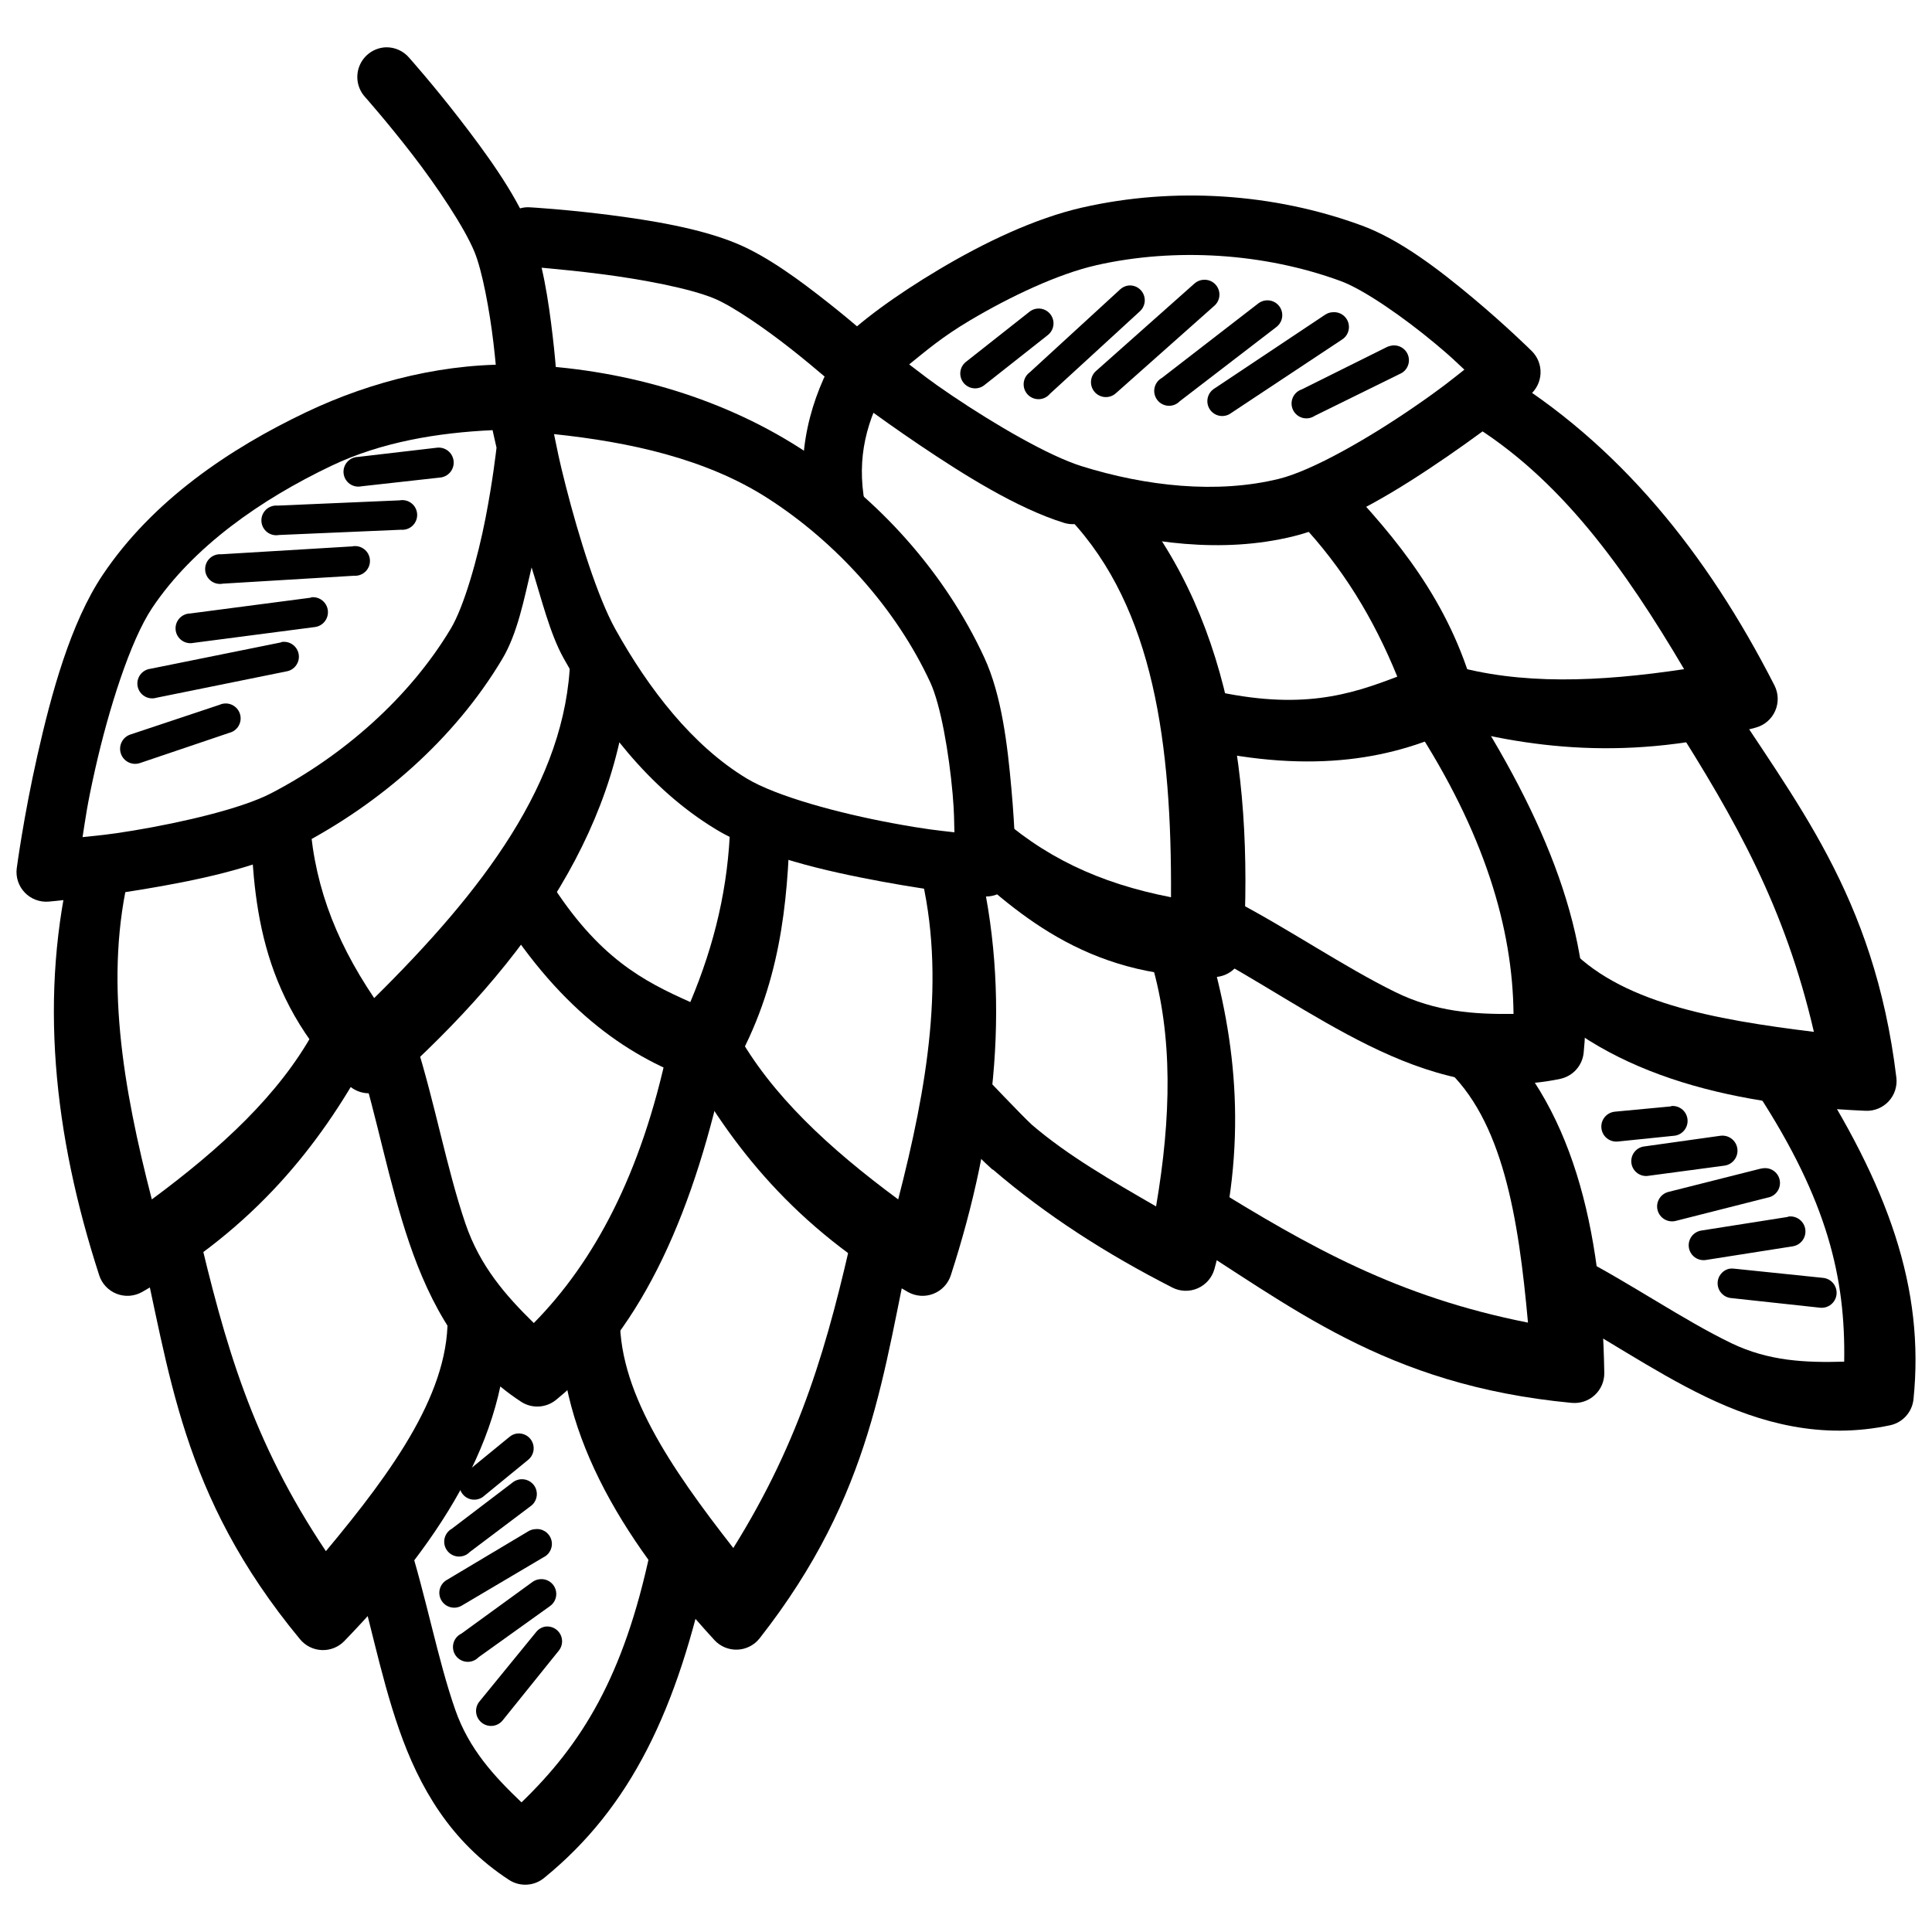 <?xml version="1.0" encoding="UTF-8"?>
<!-- Uploaded to: SVG Repo, www.svgrepo.com, Generator: SVG Repo Mixer Tools -->
<svg width="800px" height="800px" version="1.1" viewBox="144 144 512 512" xmlns="http://www.w3.org/2000/svg">
 <defs>
  <clipPath id="b">
   <path d="m148.09 240h265.91v143h-265.91z"/>
  </clipPath>
  <clipPath id="a">
   <path d="m554 425h97.902v99h-97.902z"/>
  </clipPath>
 </defs>
 <g clip-path="url(#b)">
  <path d="m282.44 240.68c-19.809-0.73-39.781 4.215-57.297 12.551-20.305 9.668-40.711 23.41-53.926 43.117-8.527 12.715-13.641 31.586-17.316 47.883-3.676 16.293-5.461 29.867-5.461 29.867l-0.004 0.004c-0.301 2.359 0.484 4.727 2.133 6.441 1.648 1.715 3.981 2.594 6.352 2.391 0 0 11.238-0.969 24.988-3.254s29.855-5.574 41.258-11.508c21.578-11.219 41.25-28.277 53.926-49.512 4.062-6.805 5.762-15.77 7.785-24.289 2.672 8.473 4.836 17.516 8.484 24.059 9.578 17.184 22.383 34.465 40.328 45.328 11.914 7.215 29.059 11.09 43.816 13.832 14.754 2.742 26.965 3.949 26.965 3.949 2.234 0.242 4.465-0.484 6.129-1.996 1.668-1.508 2.609-3.66 2.586-5.906 0 0-0.117-9.285-1.16-20.688-1.016-11.402-2.555-24.738-7.207-34.75-10.43-22.527-28.031-42.109-48.812-55.438-21.785-13.973-48.078-21.137-73.566-22.082zm-7.902 17.316c0.18 0.98 0.719 3.113 1.047 4.648-0.117 0.875-0.93 8.391-2.902 18.594-2.09 10.773-5.734 23.516-9.18 29.289-10.883 18.234-28.449 33.715-47.652 43.699-7.769 4.039-23.379 7.699-36.492 9.879-7.418 1.23-9.09 1.242-13.48 1.742 0.809-5.117 1.137-8.215 3.367-18.129 3.512-15.566 9.246-33.91 15.109-42.652 10.871-16.211 28.789-28.73 47.535-37.656 13.234-6.301 28.191-8.746 42.652-9.414zm16.27 1.047c19.887 2.09 40.211 6.457 56.602 16.969 18.227 11.691 34.074 29.289 43.117 48.812 2.762 5.938 4.977 18.82 5.926 29.52 0.477 5.637 0.355 6.664 0.477 10.227-4.574-0.535-7.481-0.762-16.504-2.441-14.035-2.606-30.676-7.066-38.586-11.855-14.383-8.707-25.93-23.691-34.75-39.516-4.664-8.363-9.699-24.43-13.133-37.887-1.945-7.633-2.191-9.328-3.137-13.832z"/>
 </g>
 <path d="m295.11 318.55c-0.969 32.613-23.254 61.602-51.949 89.953-10.844-16.102-16.445-31.621-17.199-49.742l-15.691 0.695c0.922 22.082 1.594 47.961 26.035 72.055l-0.004 0.004c2.953 2.863 7.613 2.965 10.691 0.238 37.207-33.105 62.652-69.984 63.922-112.73z"/>
 <path d="m163.2 371.2c-9.043 36.254-5.012 73.445 7.09 110.76h-0.004c0.73 2.258 2.438 4.062 4.644 4.918 2.211 0.855 4.688 0.672 6.746-0.5 29.895-17.02 47.043-38.945 59.391-61.48l-13.832-7.672c-9.27 16.918-24.754 31.133-43 44.629-7.672-29.762-12.758-59.078-5.812-86.934z"/>
 <path d="m403.07 371.2-15.227 3.719c6.945 27.855 1.855 57.172-5.812 86.934-18.25-13.496-33.73-27.711-43-44.629l-13.832 7.672c12.348 22.535 29.496 44.461 59.391 61.48h-0.004c2.059 1.172 4.539 1.359 6.746 0.5 2.211-0.855 3.914-2.66 4.644-4.914 12.098-37.312 16.133-74.508 7.09-110.76z"/>
 <path d="m337.52 362.37c-0.477 16.496-4.102 31.797-10.574 47.188-12.371-5.523-24.41-11.629-37.422-32.309l-13.367 8.367c16.984 26.996 35.301 38.996 52.879 44.977 3.535 1.184 7.418-0.27 9.301-3.488 12.516-21.844 14.391-43.785 14.992-64.27z"/>
 <path d="m254.08 419.9-14.992 4.766c4.809 15.25 7.844 32.469 13.367 48.695s13.93 31.914 29.754 42.188h-0.004c2.871 1.797 6.566 1.559 9.184-0.594 23.422-19.074 36.848-51.008 45.094-90.07l-15.457-3.254c-7.09 33.594-19.641 56.824-35.562 72.988-7.469-7.32-14.281-15.074-18.129-26.383-4.977-14.613-8.016-31.746-13.25-48.348z"/>
 <path d="m196.2 468.71-15.34 3.602c8.242 35.102 10.789 67.602 42.652 106.11v-0.004c1.426 1.734 3.519 2.777 5.762 2.867 2.242 0.09 4.418-0.777 5.977-2.391 26.633-27.523 44.742-56.648 43-88.094l-15.691 0.816c1.141 20.617-14.246 41.941-32.195 63.457-19.586-29.246-26.742-54.723-34.168-86.352z"/>
 <path d="m370.41 468.82c-6.953 31.227-14.113 56.609-32.078 85.422-16.516-21.164-31.055-42.211-29.984-62.645l-15.805-0.816c-1.637 31.277 15.527 60.324 40.793 87.863v0.004c1.566 1.691 3.793 2.617 6.098 2.523 2.301-0.09 4.449-1.188 5.875-3 30.219-38.523 32.621-70.859 40.445-105.99z"/>
 <path d="m251.87 551.11-14.992 4.648c4.812 15.277 7.598 31.426 12.902 46.605 5.301 15.18 13.562 29.727 29.172 39.863h-0.004c2.898 1.852 6.66 1.613 9.297-0.594 22.793-18.562 35.34-44.391 43.582-83.445l-15.457-3.254c-7.059 33.449-18.266 51.359-34.168 66.711-7.359-7.012-13.938-14.184-17.551-24.523-4.695-13.445-7.562-29.453-12.785-46.023z"/>
 <path d="m246.18 156.54c-3.035 0.152-5.715 2.035-6.883 4.84-1.168 2.809-0.613 6.035 1.418 8.293 0 0 5.812 6.547 12.434 15.109 6.621 8.559 13.949 19.496 16.621 26.035 2.035 4.981 3.981 15.41 5 24.059 1.016 8.648 1.391 15.691 1.391 15.691l0.004-0.004c-0.035 2.18 0.84 4.273 2.41 5.785 1.566 1.512 3.691 2.305 5.867 2.191 2.176-0.113 4.207-1.121 5.613-2.789 1.402-1.664 2.055-3.84 1.797-6.004 0 0-0.297-7.535-1.391-16.734-1.078-9.203-2.672-19.992-6.043-28.242-4.004-9.809-11.863-20.52-18.828-29.52-6.961-9-13.133-15.922-13.133-15.922-1.555-1.844-3.867-2.871-6.277-2.793z"/>
 <path d="m430.96 198.96c-12.754 2.891-26.25 9.395-38.004 16.387-11.754 6.992-21.457 14.148-26.965 19.875h0.004c-1.574 1.605-2.383 3.809-2.227 6.051 0.152 2.242 1.262 4.312 3.039 5.688 0 0 9.164 7.07 20.918 14.992 11.758 7.922 25.793 16.719 38.121 20.57h0.004c1.273 0.414 2.633 0.496 3.949 0.238 18.094 5.148 38.008 8.027 56.949 3.367 13.523-3.328 28.422-12.656 40.793-21.152 12.371-8.496 21.852-16.27 21.852-16.27 1.73-1.426 2.773-3.519 2.867-5.762 0.09-2.242-0.781-4.418-2.391-5.977 0 0-6.676-6.602-15.457-13.945s-19.266-15.504-29.637-19.293c-23.273-8.543-49.645-10.242-73.801-4.766zm3.488 15.34c21.039-4.766 44.617-3.242 64.852 4.184 6.152 2.25 16.863 9.73 25.105 16.621 4.367 3.652 5.059 4.426 7.672 6.856-3.613 2.84-5.859 4.762-13.48 9.996-11.77 8.082-26.699 16.734-35.68 18.945-16.441 4.039-35.277 1.953-52.301-3.367-8.723-2.727-22.906-11.008-34.168-18.594-6.527-4.398-7.902-5.676-11.508-8.367 4.606-3.707 8.68-7.246 16.039-11.621 10.848-6.453 23.512-12.387 33.473-14.645z"/>
 <path d="m438.87 270.67-11.391 10.809c22.359 23.727 27.074 60 26.848 100.3-19.074-3.715-33.945-10.727-47.301-23.012l-10.691 11.621c16.266 14.965 35.066 32.781 69.383 32.543l-0.004 0.004c4.109-0.035 7.5-3.223 7.789-7.324 2.902-49.719-5.301-93.812-34.633-124.94z"/>
 <path d="m464.32 394.91-15.109 4.414c5.625 19.266 5.199 40.738 1.16 64.387-11.594-6.711-23.32-13.406-32.891-21.617l-0.117-0.117c-2.113-1.879-13.133-13.48-13.133-13.48l-11.504 10.809s9.57 10.512 14.293 14.645v-0.004h0.121c14.07 12.09 30.062 22.352 47.535 31.262l-0.004 0.004c2.102 1.07 4.574 1.145 6.734 0.199 2.16-0.945 3.785-2.809 4.426-5.078 9.102-33.172 5.688-60.758-1.512-85.422z"/>
 <path d="m541.03 242.31-8.137 13.48c24.613 14.785 41.789 39.074 57.414 65.547-22.477 3.375-43.41 4.25-61.945-1.16l-4.414 15.109c24.664 7.199 52.25 10.613 85.422 1.512 2.269-0.637 4.133-2.262 5.078-4.422 0.945-2.164 0.871-4.633-0.199-6.734-17.828-34.938-41.191-64.09-73.219-83.332z"/>
 <path d="m499.89 271.6-11.391 10.809c11.328 12.016 19.5 25.438 25.801 40.91-12.648 4.836-25.582 9.023-49.395 3.606l-3.488 15.34c31.102 7.078 52.492 2.625 69.152-5.574 3.379-1.637 5.129-5.43 4.184-9.062-6.598-24.293-20.809-41.109-34.867-56.02z"/>
 <path d="m531.85 327.39-13.133 8.602c18.703 28.711 26.168 54.051 26.383 76.707-10.453 0.117-20.668-0.535-31.379-5.812-13.848-6.816-28.145-16.715-43.582-24.754l-7.32 13.945c14.18 7.383 28.551 17.418 43.93 24.988s32.336 12.754 50.789 8.832l-0.004-0.004c3.356-0.734 5.848-3.555 6.16-6.973 3.078-30.051-10.051-62.078-31.844-95.535z"/>
 <path d="m537.31 415.13-10.461 11.738c15.391 13.777 19.562 39.715 22.082 67.641-34.484-6.836-57.594-19.859-85.191-36.957l-8.367 13.367c30.652 18.992 55.418 40.164 105.18 44.863v-0.008c2.219 0.207 4.418-0.535 6.055-2.039 1.641-1.508 2.566-3.637 2.547-5.863-0.629-38.293-8.379-71.734-31.844-92.746z"/>
 <path d="m600.18 325.99-13.25 8.484c17.156 26.984 30.098 49.934 37.77 82.98-26.668-3.285-51.852-7.797-65.547-23.012l-11.738 10.574c20.957 23.273 53.664 31.746 91 33.355h0.004c2.309 0.098 4.543-0.832 6.113-2.531 1.566-1.703 2.305-4.004 2.019-6.301-5.875-48.609-27.059-73.18-46.371-103.55z"/>
 <g clip-path="url(#a)">
  <path d="m622.85 425.01-13.133 8.602c18.645 28.625 23.391 49.16 23.012 71.242-10.203 0.297-19.969-0.117-29.871-4.879-12.828-6.184-26.195-15.566-41.605-23.594l-7.207 13.945c14.207 7.398 27.473 16.844 41.957 23.824 14.484 6.984 30.723 11.426 48.93 7.555 3.316-0.719 5.797-3.481 6.16-6.856 2.992-29.242-6.457-56.395-28.242-89.84z"/>
 </g>
 <path d="m283.13 198.96c-4.09 0.465-7.133 4.004-6.977 8.121 0.156 4.113 3.457 7.414 7.574 7.57 0 0 8.789 0.605 19.527 1.977 10.734 1.367 23.59 3.773 30.102 6.508 4.957 2.082 13.625 8.086 20.453 13.48 6.832 5.398 12.086 10.109 12.086 10.109 1.512 1.562 3.602 2.43 5.777 2.398 2.172-0.035 4.238-0.965 5.699-2.574 1.465-1.609 2.199-3.75 2.027-5.918-0.172-2.168-1.23-4.168-2.93-5.527 0 0-5.629-5.062-12.902-10.809-7.269-5.742-15.957-12.238-24.176-15.691-9.766-4.102-22.879-6.227-34.168-7.672-11.289-1.441-20.57-1.977-20.57-1.977l0.004 0.004c-0.504-0.051-1.012-0.051-1.512 0z"/>
 <path d="m366 237.08c-7.281 12.508-11.258 27.074-8.254 43.234l15.457-2.902c-2.262-12.152 0.418-22.176 6.391-32.426z"/>
 <path d="m259.77 262.65-20.918 2.441h-0.004c-1.102 0.031-2.141 0.527-2.863 1.367-0.719 0.836-1.055 1.938-0.926 3.031 0.133 1.098 0.719 2.09 1.613 2.734 0.898 0.645 2.023 0.883 3.106 0.652l20.918-2.328 0.004 0.004c1.051-0.117 2.012-0.652 2.672-1.48 0.66-0.828 0.961-1.887 0.836-2.938-0.121-1.055-0.66-2.012-1.492-2.668-0.836-0.652-1.895-0.949-2.945-0.816z"/>
 <path d="m249.89 276.6-32.309 1.391c-1.137-0.105-2.262 0.281-3.09 1.07-0.824 0.785-1.27 1.891-1.215 3.031 0.051 1.137 0.594 2.199 1.488 2.906 0.895 0.707 2.051 0.992 3.172 0.781l32.309-1.391v-0.004c1.137 0.109 2.262-0.281 3.09-1.066 0.824-0.785 1.27-1.895 1.215-3.031-0.051-1.141-0.594-2.199-1.488-2.906-0.895-0.707-2.051-0.992-3.172-0.781z"/>
 <path d="m237.34 288.8-34.75 2.09v-0.004c-1.133-0.082-2.25 0.328-3.059 1.125-0.809 0.801-1.23 1.91-1.16 3.043 0.066 1.133 0.625 2.184 1.523 2.875 0.898 0.695 2.055 0.969 3.168 0.746l34.75-2.094c1.137 0.082 2.25-0.328 3.059-1.125s1.234-1.906 1.164-3.043c-0.07-1.133-0.625-2.184-1.527-2.875-0.898-0.695-2.055-0.965-3.168-0.746z"/>
 <path d="m226.54 302.28c-0.082 0.039-0.16 0.078-0.238 0.121l-31.961 4.184v-0.004c-1.105 0.035-2.144 0.531-2.863 1.367-0.723 0.836-1.059 1.938-0.926 3.035 0.129 1.098 0.715 2.09 1.613 2.731 0.895 0.645 2.023 0.883 3.102 0.656l32.078-4.184c2.184-0.227 3.769-2.176 3.543-4.359-0.223-2.184-2.176-3.769-4.359-3.543z"/>
 <path d="m218.63 314.14c-0.078 0.035-0.16 0.074-0.234 0.117l-34.52 6.973c-1.098 0.133-2.09 0.719-2.734 1.617s-0.883 2.027-0.652 3.109c0.227 1.082 0.902 2.019 1.855 2.578 0.953 0.562 2.098 0.695 3.156 0.367l34.402-6.973c2.148-0.352 3.606-2.383 3.254-4.531-0.355-2.152-2.383-3.609-4.535-3.254z"/>
 <path d="m202.94 330.52c-0.238 0.059-0.473 0.137-0.695 0.238l-23.707 7.902h-0.004c-2.086 0.707-3.203 2.973-2.496 5.059 0.707 2.086 2.969 3.203 5.055 2.496l23.711-8.02c2.09-0.535 3.363-2.652 2.856-4.75-0.508-2.098-2.609-3.398-4.711-2.922z"/>
 <path d="m280.93 523.91c-0.734 0.117-1.418 0.438-1.977 0.93l-11.508 9.414h0.004c-0.91 0.625-1.516 1.605-1.668 2.699s0.164 2.199 0.867 3.051c0.703 0.852 1.73 1.367 2.836 1.422 1.102 0.055 2.176-0.355 2.961-1.129l11.508-9.414c1.391-1.109 1.863-3.012 1.156-4.644-0.707-1.633-2.422-2.586-4.18-2.328z"/>
 <path d="m281.39 536.12c-0.598 0.141-1.156 0.422-1.625 0.816l-16.039 12.203c-0.996 0.559-1.703 1.527-1.93 2.648s0.043 2.289 0.746 3.191c0.699 0.906 1.758 1.461 2.902 1.523 1.141 0.059 2.254-0.379 3.047-1.203l16.039-12.086c1.586-1.066 2.176-3.113 1.406-4.859-0.773-1.746-2.688-2.688-4.539-2.231z"/>
 <path d="m285.69 549.25c-0.621 0.059-1.219 0.262-1.746 0.598l-21.617 12.902v-0.004c-1.859 1.125-2.457 3.543-1.332 5.406 1.121 1.859 3.543 2.457 5.402 1.336l21.617-12.785c1.77-0.844 2.648-2.859 2.062-4.727-0.586-1.871-2.453-3.027-4.387-2.711z"/>
 <path d="m287.09 562.5c-0.762 0.062-1.488 0.348-2.09 0.816l-18.711 13.598c-1.055 0.5-1.836 1.445-2.125 2.578-0.289 1.133-0.062 2.336 0.621 3.281 0.688 0.949 1.758 1.543 2.922 1.621 1.168 0.082 2.309-0.359 3.117-1.207l18.828-13.48h-0.004c1.516-0.996 2.156-2.898 1.547-4.606-0.605-1.707-2.301-2.781-4.106-2.602z"/>
 <path d="m288.6 575.05c-1.02 0.152-1.938 0.695-2.559 1.512l-14.992 18.363h-0.004c-1.379 1.703-1.117 4.199 0.582 5.578 1.703 1.383 4.199 1.121 5.578-0.578l14.875-18.48h0.004c1.004-1.238 1.16-2.965 0.398-4.363-0.766-1.402-2.301-2.203-3.887-2.027z"/>
 <path d="m418.65 225.81c-0.734 0.117-1.418 0.438-1.977 0.926l-16.504 13.016v0.004c-0.891 0.621-1.484 1.582-1.645 2.656-0.156 1.074 0.133 2.164 0.809 3.016 0.676 0.852 1.672 1.387 2.754 1.48 1.082 0.09 2.152-0.27 2.961-0.992l16.504-13.016v-0.004c1.484-1.062 2.043-3.004 1.352-4.691s-2.453-2.68-4.254-2.398z"/>
 <path d="m443.17 219.65c-0.867 0.082-1.688 0.449-2.324 1.047l-23.941 21.965v0.004c-0.918 0.66-1.504 1.688-1.613 2.812-0.105 1.125 0.273 2.242 1.047 3.07 0.777 0.824 1.867 1.273 2.996 1.238 1.133-0.035 2.191-0.555 2.914-1.43l23.824-21.852v0.004c1.25-1.125 1.652-2.918 0.996-4.465-0.656-1.551-2.223-2.512-3.902-2.394z"/>
 <path d="m462.93 218.14c-0.91 0.059-1.77 0.426-2.438 1.047l-26.035 23.129c-0.785 0.695-1.266 1.672-1.328 2.719-0.066 1.047 0.285 2.074 0.98 2.863 0.691 0.785 1.672 1.262 2.719 1.328 1.043 0.066 2.074-0.289 2.859-0.984l26.035-23.129v0.004c1.332-1.09 1.801-2.914 1.164-4.512-0.641-1.598-2.242-2.594-3.957-2.461z"/>
 <path d="m479.55 223.6c-0.762 0.062-1.492 0.344-2.094 0.812l-25.566 19.758h-0.004c-0.996 0.562-1.699 1.527-1.93 2.648-0.227 1.125 0.047 2.289 0.746 3.195 0.699 0.902 1.758 1.457 2.902 1.52 1.145 0.062 2.254-0.379 3.047-1.203l25.57-19.641c1.418-1.047 1.969-2.906 1.348-4.555-0.621-1.648-2.266-2.684-4.019-2.535z"/>
 <path d="m497.21 226.74c-0.746 0.027-1.473 0.27-2.086 0.695l-29.289 19.523v0.004c-0.914 0.562-1.562 1.473-1.785 2.523-0.227 1.051-0.016 2.148 0.59 3.039 0.602 0.887 1.543 1.492 2.602 1.672 1.062 0.176 2.148-0.086 3.008-0.727l29.289-19.41c1.59-0.93 2.324-2.836 1.766-4.594-0.555-1.754-2.258-2.887-4.094-2.727z"/>
 <path d="m512.32 235.69c-0.324 0.078-0.633 0.199-0.93 0.355l-22.43 11.156v0.004c-1.078 0.359-1.949 1.176-2.383 2.227-0.438 1.055-0.395 2.246 0.117 3.266 0.508 1.016 1.434 1.766 2.539 2.051 1.102 0.281 2.277 0.074 3.215-0.57l22.43-11.039v-0.004c1.965-0.77 2.973-2.949 2.289-4.945-0.688-1.996-2.824-3.094-4.848-2.492z"/>
 <path d="m587.05 437.1c-0.121 0.035-0.238 0.074-0.355 0.117l-14.762 1.391v0.004c-2.184 0.223-3.769 2.176-3.543 4.359 0.223 2.184 2.176 3.769 4.359 3.543l14.758-1.512c2.184-0.129 3.848-2.008 3.715-4.188-0.133-2.184-2.008-3.848-4.191-3.715z"/>
 <path d="m599.84 445-19.875 2.789v0.004c-1.086 0.074-2.09 0.598-2.777 1.441-0.684 0.84-0.992 1.93-0.848 3.008 0.145 1.078 0.73 2.047 1.613 2.68 0.887 0.633 1.992 0.871 3.059 0.656l19.988-2.672h0.004c1.055-0.145 2.008-0.707 2.648-1.559 0.641-0.852 0.914-1.922 0.758-2.977-0.152-1.055-0.723-2.004-1.582-2.637s-1.934-0.895-2.984-0.73z"/>
 <path d="m611.23 453.6c-0.238 0.02-0.469 0.059-0.699 0.117l-24.406 6.16c-1.016 0.262-1.887 0.918-2.422 1.824-0.535 0.902-0.688 1.984-0.426 3 0.262 1.016 0.918 1.891 1.824 2.422 0.902 0.535 1.984 0.688 3 0.426l24.289-6.16c2.137-0.336 3.602-2.332 3.281-4.469-0.316-2.137-2.301-3.617-4.441-3.316z"/>
 <path d="m617.96 466.39c-0.078 0.035-0.16 0.074-0.238 0.117l-22.895 3.606c-1.031 0.172-1.957 0.742-2.566 1.594s-0.855 1.906-0.688 2.941c0.168 1.031 0.742 1.953 1.594 2.566 0.848 0.609 1.906 0.855 2.941 0.688l22.895-3.602c2.184-0.289 3.715-2.293 3.426-4.477-0.289-2.18-2.293-3.715-4.473-3.426z"/>
 <path d="m602.39 480.21c-1.926 0.363-3.289 2.09-3.199 4.051 0.09 1.957 1.605 3.551 3.559 3.738l23.594 2.559c2.18 0.223 4.133-1.363 4.356-3.547 0.227-2.18-1.359-4.133-3.543-4.359l-23.594-2.441v0.004c-0.383-0.059-0.773-0.059-1.16 0z"/>
</svg>